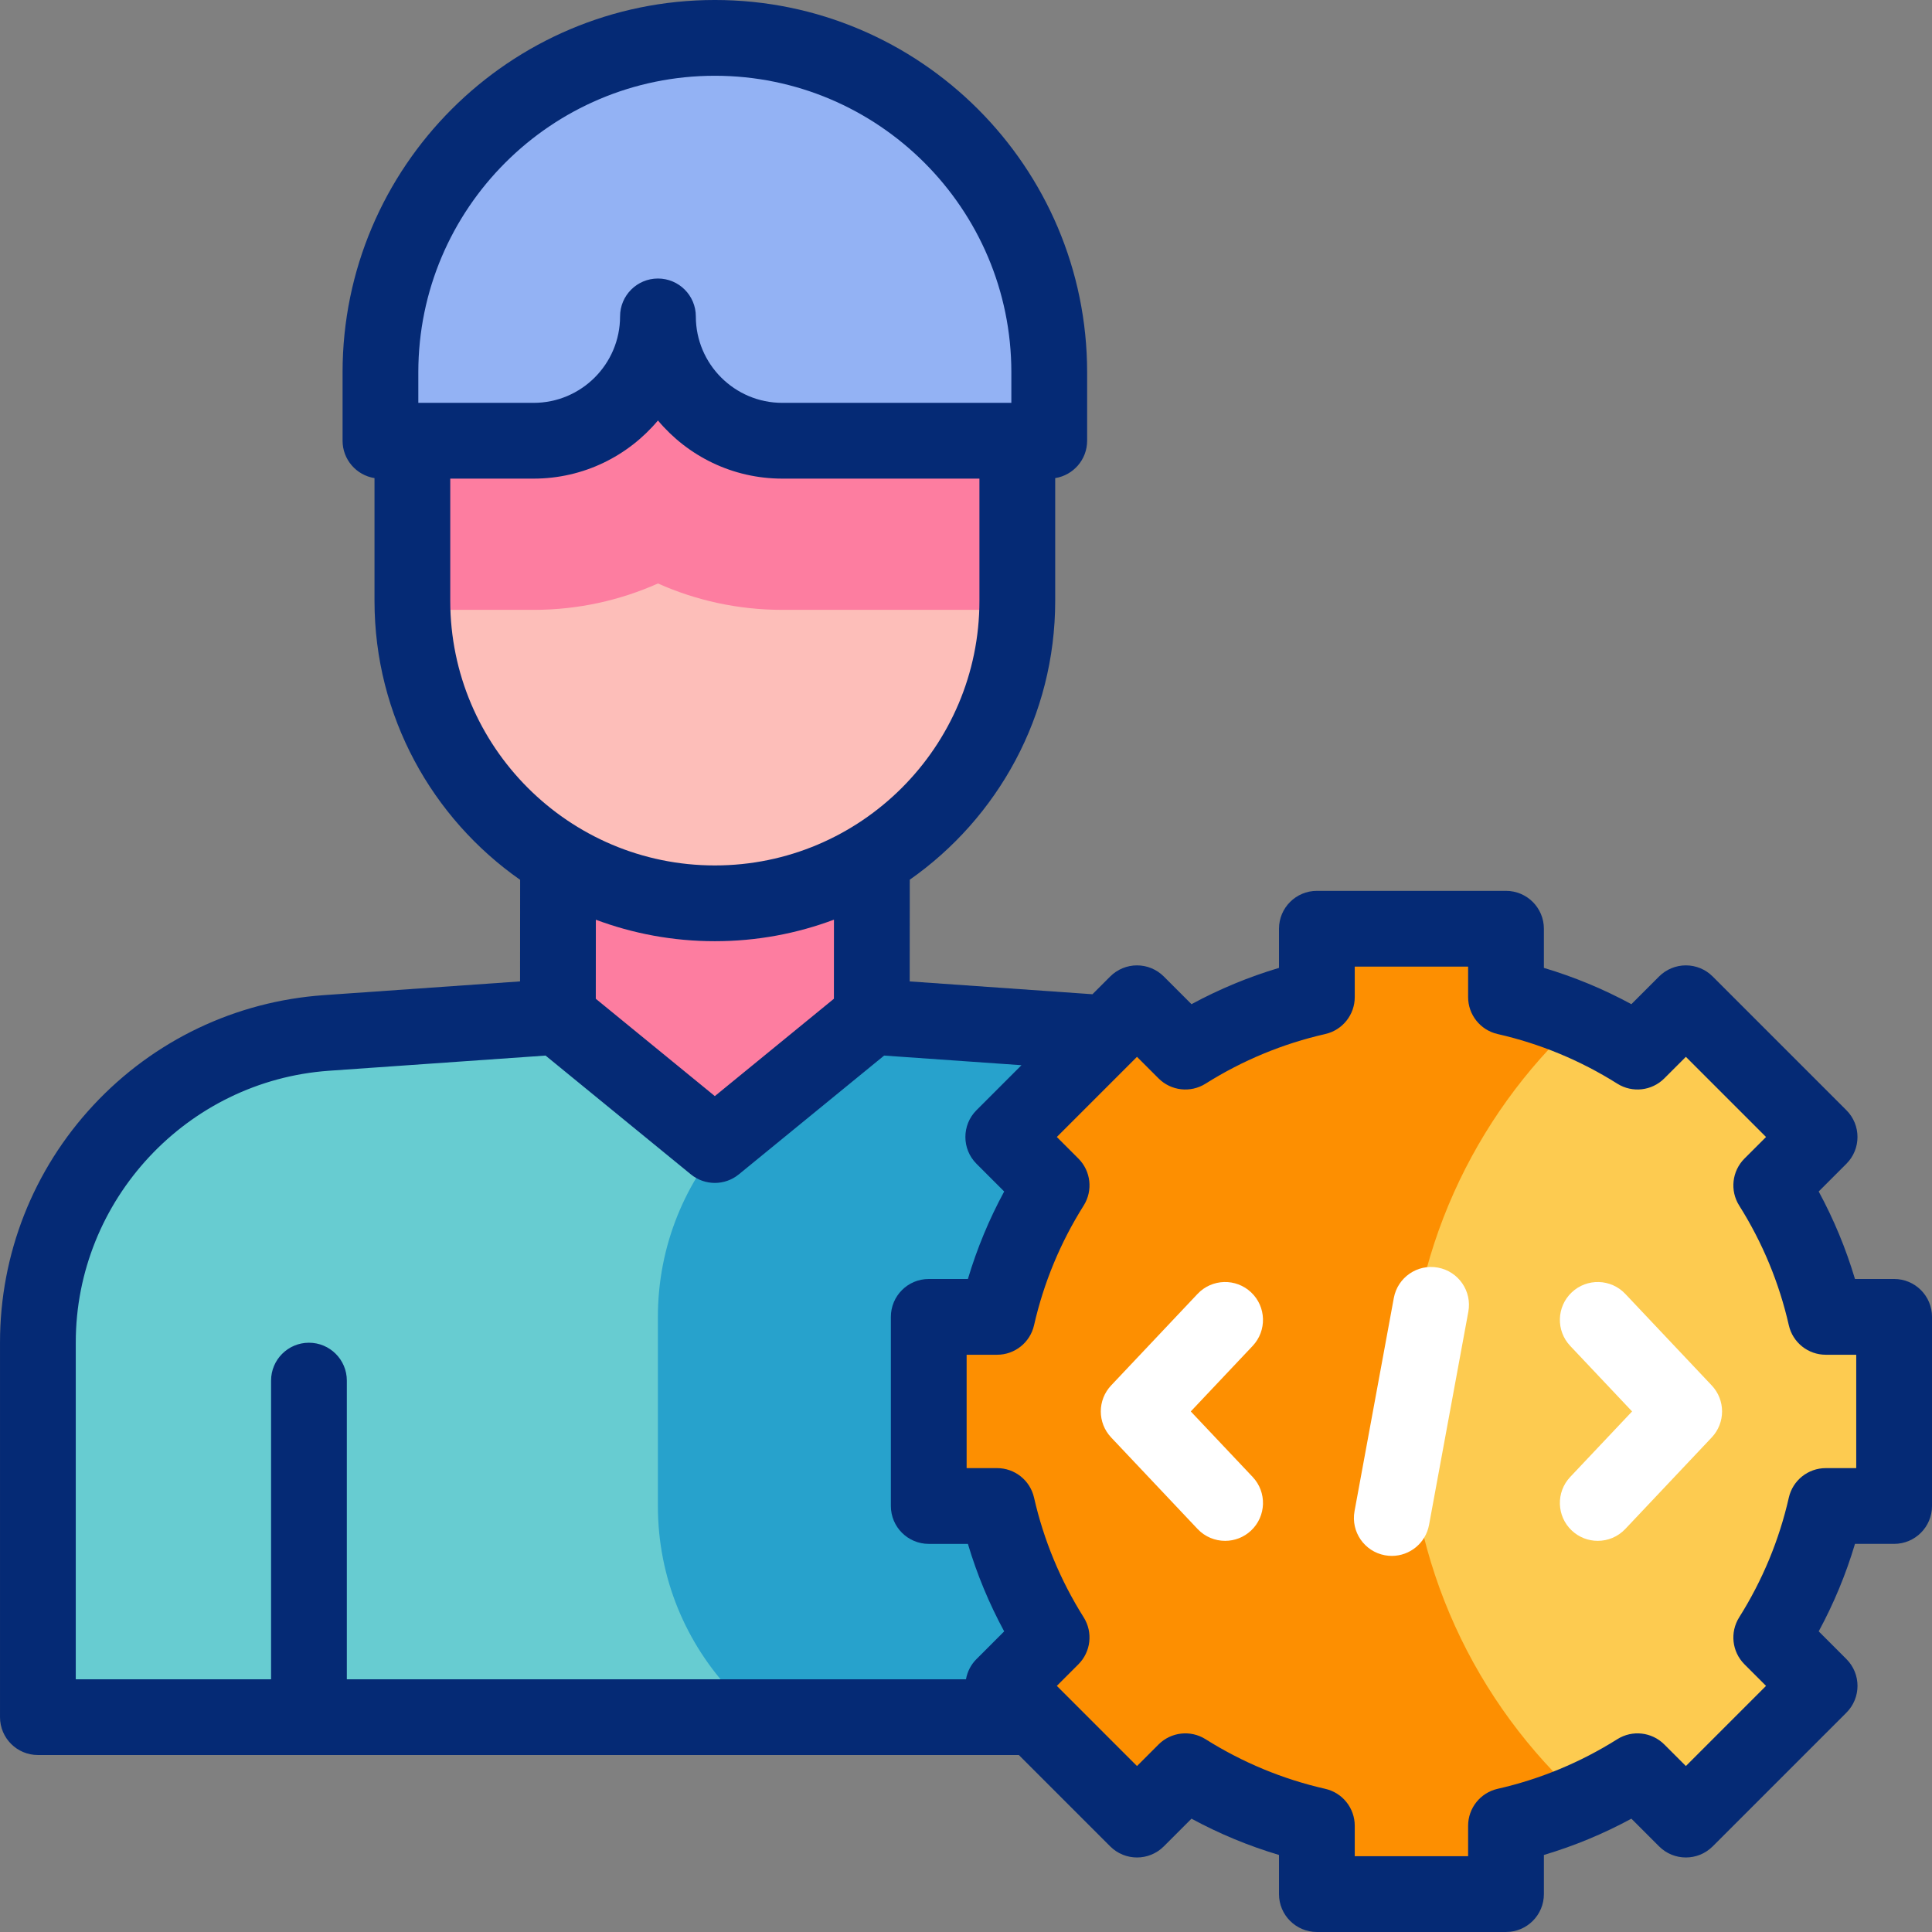 <?xml version="1.0"?>
<svg xmlns="http://www.w3.org/2000/svg" id="Capa_1" enable-background="new 0 0 510 510" viewBox="0 0 510 510">
  <rect x="0" y="0" width="510" height="510" fill="#808080" stroke="none"/>
  <g>
    <g>
      <g>
        <g>
          <path d="m230.127 216.37v52.022l61.09 4.282c42.909 3.007 76.182 38.694 76.182 81.708v98.904h-357.399v-98.904c0-43.014 33.273-78.701 76.182-81.708l61.09-4.282v-52.022z" fill="#67ccd1"/>
          <path d="m291.217 272.673-61.09-4.281-37.152 30.373c-11.973 12.783-19.309 29.958-19.309 48.855v49.927c0 19.101 7.487 36.45 19.69 49.275.054 2.159.208 4.316.456 6.464h173.586v-98.904c0-43.015-33.272-78.701-76.181-81.709z" fill="#27a2cc"/>
          <path d="m230.127 268.392v-52.022h-82.855v52.022l41.427 33.868z" fill="#fd7da0"/>
          <path d="m268.542 83.525v75.087c0 44.096-35.747 79.843-79.843 79.843-44.096 0-79.843-35.747-79.843-79.843v-75.087z" fill="#fdbeb9"/>
          <path d="m108.856 158.611c0 .797.037 1.586.06 2.378h31.947c11.677 0 22.786-2.49 32.819-6.966 10.033 4.476 21.142 6.966 32.819 6.966h61.981c.023-.792.06-1.58.06-2.378v-75.086h-159.686z" fill="#fd7da0"/>
          <path d="m100.427 116.343h40.436c18.125 0 32.819-14.693 32.819-32.819 0 18.125 14.693 32.819 32.819 32.819h70.47v-18.071c0-48.751-39.521-88.272-88.272-88.272-48.751 0-88.272 39.521-88.272 88.272z" fill="#93b2f4"/>
        </g>
      </g>
      <g>
        <path d="m500 397.546v-49.926h-18.043c-2.84-12.494-7.767-24.192-14.393-34.714l12.768-12.768-35.303-35.304-12.768 12.768c-10.523-6.626-22.221-11.553-34.714-14.393v-18.043h-49.927v18.043c-12.494 2.84-24.192 7.767-34.714 14.393l-12.768-12.768-35.304 35.304 12.768 12.768c-6.625 10.523-11.553 22.221-14.393 34.714h-18.043v49.927h18.043c2.84 12.494 7.767 24.192 14.393 34.714l-12.768 12.768 35.304 35.303 12.768-12.768c10.523 6.625 22.221 11.553 34.714 14.393v18.043h49.927v-18.043c12.494-2.84 24.192-7.767 34.714-14.393l12.768 12.768 35.303-35.303-12.768-12.768c6.626-10.523 11.553-22.221 14.393-34.714h18.043z" fill="#fdcb50"/>
        <path d="m371.688 371.688c0-40.458 17.252-76.881 44.794-102.332-6.059-2.581-12.384-4.658-18.936-6.147v-18.043h-49.926v18.043c-12.494 2.839-24.192 7.767-34.714 14.393l-12.768-12.768-35.304 35.303 12.768 12.768c-6.625 10.522-11.553 22.221-14.393 34.714h-18.043v49.927h18.043c2.84 12.494 7.767 24.192 14.393 34.714l-12.768 12.768 35.304 35.303 12.768-12.768c10.523 6.625 22.221 11.553 34.714 14.393v18.044h49.927v-18.043c7.03-1.598 13.797-3.879 20.255-6.729-28.311-25.5-46.114-62.439-46.114-103.54z" fill="#fd8f01"/>
      </g>
    </g>
    <g>
      <path d="m500 337.62h-10.333c-2.386-8.007-5.59-15.734-9.578-23.097l7.314-7.315c3.905-3.905 3.905-10.237 0-14.142l-35.303-35.303c-1.875-1.875-4.419-2.929-7.071-2.929s-5.196 1.054-7.071 2.929l-7.314 7.314c-7.363-3.987-15.088-7.191-23.097-9.578v-10.333c0-5.523-4.477-10-10-10h-49.927c-5.523 0-10 4.477-10 10v10.334c-8.008 2.387-15.733 5.59-23.097 9.578l-7.314-7.314c-1.875-1.875-4.419-2.929-7.071-2.929s-5.196 1.054-7.071 2.929l-4.689 4.69-48.243-3.384.019-26.851c23.194-16.262 38.389-43.191 38.389-73.607v-32.403c4.775-.755 8.429-4.878 8.429-9.865v-18.072c-.001-54.188-44.085-98.272-98.273-98.272s-98.272 44.084-98.272 98.272v18.071c0 4.987 3.654 9.109 8.429 9.865v32.403c0 30.437 15.218 57.384 38.441 73.642l-.019 26.814-51.796 3.63c-23.287 1.632-44.878 11.934-60.796 29.008-15.919 17.074-24.686 39.333-24.686 62.676v98.904c0 5.523 4.477 10 10 10h258.948l24.118 24.118c3.906 3.905 10.238 3.905 14.142 0l7.315-7.314c7.364 3.988 15.089 7.191 23.097 9.578v10.333c0 5.523 4.477 10 10 10h49.927c5.523 0 10-4.477 10-10v-10.333c8.008-2.387 15.733-5.59 23.097-9.578l7.315 7.314c3.905 3.905 10.237 3.904 14.142 0l35.303-35.303c3.905-3.905 3.905-10.237 0-14.142l-7.314-7.315c3.988-7.363 7.191-15.089 9.578-23.097h10.332c5.523 0 10-4.477 10-10v-49.926c0-5.523-4.477-10-10-10zm-389.573-239.348c0-43.159 35.113-78.272 78.272-78.272s78.272 35.113 78.272 78.272v8.071h-60.47c-12.583 0-22.819-10.236-22.819-22.819 0-5.523-4.477-10-10-10s-10 4.477-10 10c0 12.583-10.236 22.819-22.819 22.819h-30.436zm8.429 60.339v-32.268h22.007c13.163 0 24.958-5.971 32.819-15.345 7.861 9.375 19.656 15.345 32.819 15.345h52.041v32.268c0 38.511-31.332 69.843-69.843 69.843s-69.843-31.331-69.843-69.843zm69.843 89.843c11.058 0 21.654-2.013 31.446-5.684l-.015 20.877-31.431 25.696-31.424-25.691.015-20.869c9.782 3.663 20.365 5.671 31.409 5.671zm-168.699 105.927c0-37.595 29.377-69.104 66.881-71.732l57.132-4.004 38.357 31.358c1.841 1.505 4.085 2.258 6.33 2.258s4.488-.752 6.33-2.258l38.357-31.358 36.258 2.541-11.88 11.88c-3.905 3.905-3.905 10.236 0 14.142l7.314 7.315c-3.987 7.363-7.191 15.088-9.578 23.097h-10.333c-5.523 0-10 4.477-10 10v49.927c0 5.523 4.477 10 10 10h10.332c2.387 8.008 5.59 15.734 9.578 23.097l-7.314 7.315c-1.507 1.507-2.426 3.377-2.77 5.328h-163.438v-78.84c0-5.523-4.477-10-10-10s-10 4.477-10 10v78.84h-51.556zm470 33.165h-8.043c-4.669 0-8.717 3.231-9.751 7.784-2.546 11.205-6.955 21.838-13.103 31.603-2.488 3.951-1.91 9.098 1.391 12.399l5.697 5.697-21.161 21.161-5.697-5.697c-3.301-3.301-8.448-3.879-12.399-1.391-9.765 6.148-20.397 10.557-31.603 13.103-4.553 1.035-7.784 5.083-7.784 9.751v8.044h-29.927v-8.043c0-4.669-3.231-8.717-7.784-9.751-11.205-2.546-21.837-6.955-31.603-13.103-3.952-2.487-9.098-1.91-12.399 1.391l-5.697 5.697-21.161-21.161 5.697-5.697c3.301-3.301 3.879-8.448 1.391-12.399-6.148-9.764-10.557-20.396-13.104-31.603-1.035-4.553-5.083-7.784-9.751-7.784h-8.043v-29.927h8.043c4.669 0 8.716-3.231 9.751-7.784 2.547-11.206 6.956-21.839 13.104-31.603 2.488-3.951 1.91-9.098-1.391-12.399l-5.697-5.697 21.161-21.162 5.697 5.697c3.3 3.301 8.447 3.878 12.399 1.391 9.764-6.148 20.396-10.557 31.603-13.104 4.553-1.035 7.784-5.083 7.784-9.751v-8.043h29.927v8.043c0 4.669 3.231 8.716 7.784 9.751 11.206 2.547 21.839 6.956 31.603 13.104 3.952 2.487 9.097 1.91 12.399-1.391l5.697-5.697 21.161 21.162-5.697 5.697c-3.301 3.301-3.879 8.448-1.391 12.399 6.148 9.764 10.557 20.396 13.103 31.603 1.035 4.553 5.083 7.784 9.751 7.784h8.043z" fill="#052a75"/>
      <g fill="#fff">
        <path d="m451.854 365.718-22.815-24.163c-3.792-4.015-10.12-4.198-14.136-.406s-4.197 10.121-.406 14.136l16.333 17.298-16.333 17.298c-3.792 4.016-3.61 10.345.406 14.136 1.933 1.825 4.4 2.729 6.863 2.729 2.655 0 5.306-1.052 7.273-3.135l22.815-24.163c3.639-3.853 3.639-9.877 0-13.73z"/>
        <path d="m330.264 341.149c-4.016-3.792-10.345-3.61-14.136.406l-22.815 24.163c-3.639 3.854-3.639 9.877 0 13.73l22.815 24.163c1.967 2.083 4.617 3.135 7.273 3.135 2.463 0 4.931-.904 6.863-2.729 4.016-3.792 4.197-10.121.406-14.136l-16.333-17.298 16.333-17.298c3.791-4.015 3.609-10.345-.406-14.136z"/>
        <path d="m379.58 334.616c-5.435-1.002-10.646 2.591-11.647 8.022l-10.369 56.266c-1.001 5.432 2.591 10.646 8.022 11.647.613.113 1.223.167 1.824.167 4.73 0 8.935-3.371 9.823-8.189l10.369-56.266c1.001-5.432-2.591-10.646-8.022-11.647z"/>
      </g>
    </g>
  </g>
  <g/>
  <g/>
  <g/>
  <g/>
  <g/>
  <g/>
  <g/>
  <g/>
  <g/>
  <g/>
  <g/>
  <g/>
  <g/>
  <g/>
  <g/>
</svg>
